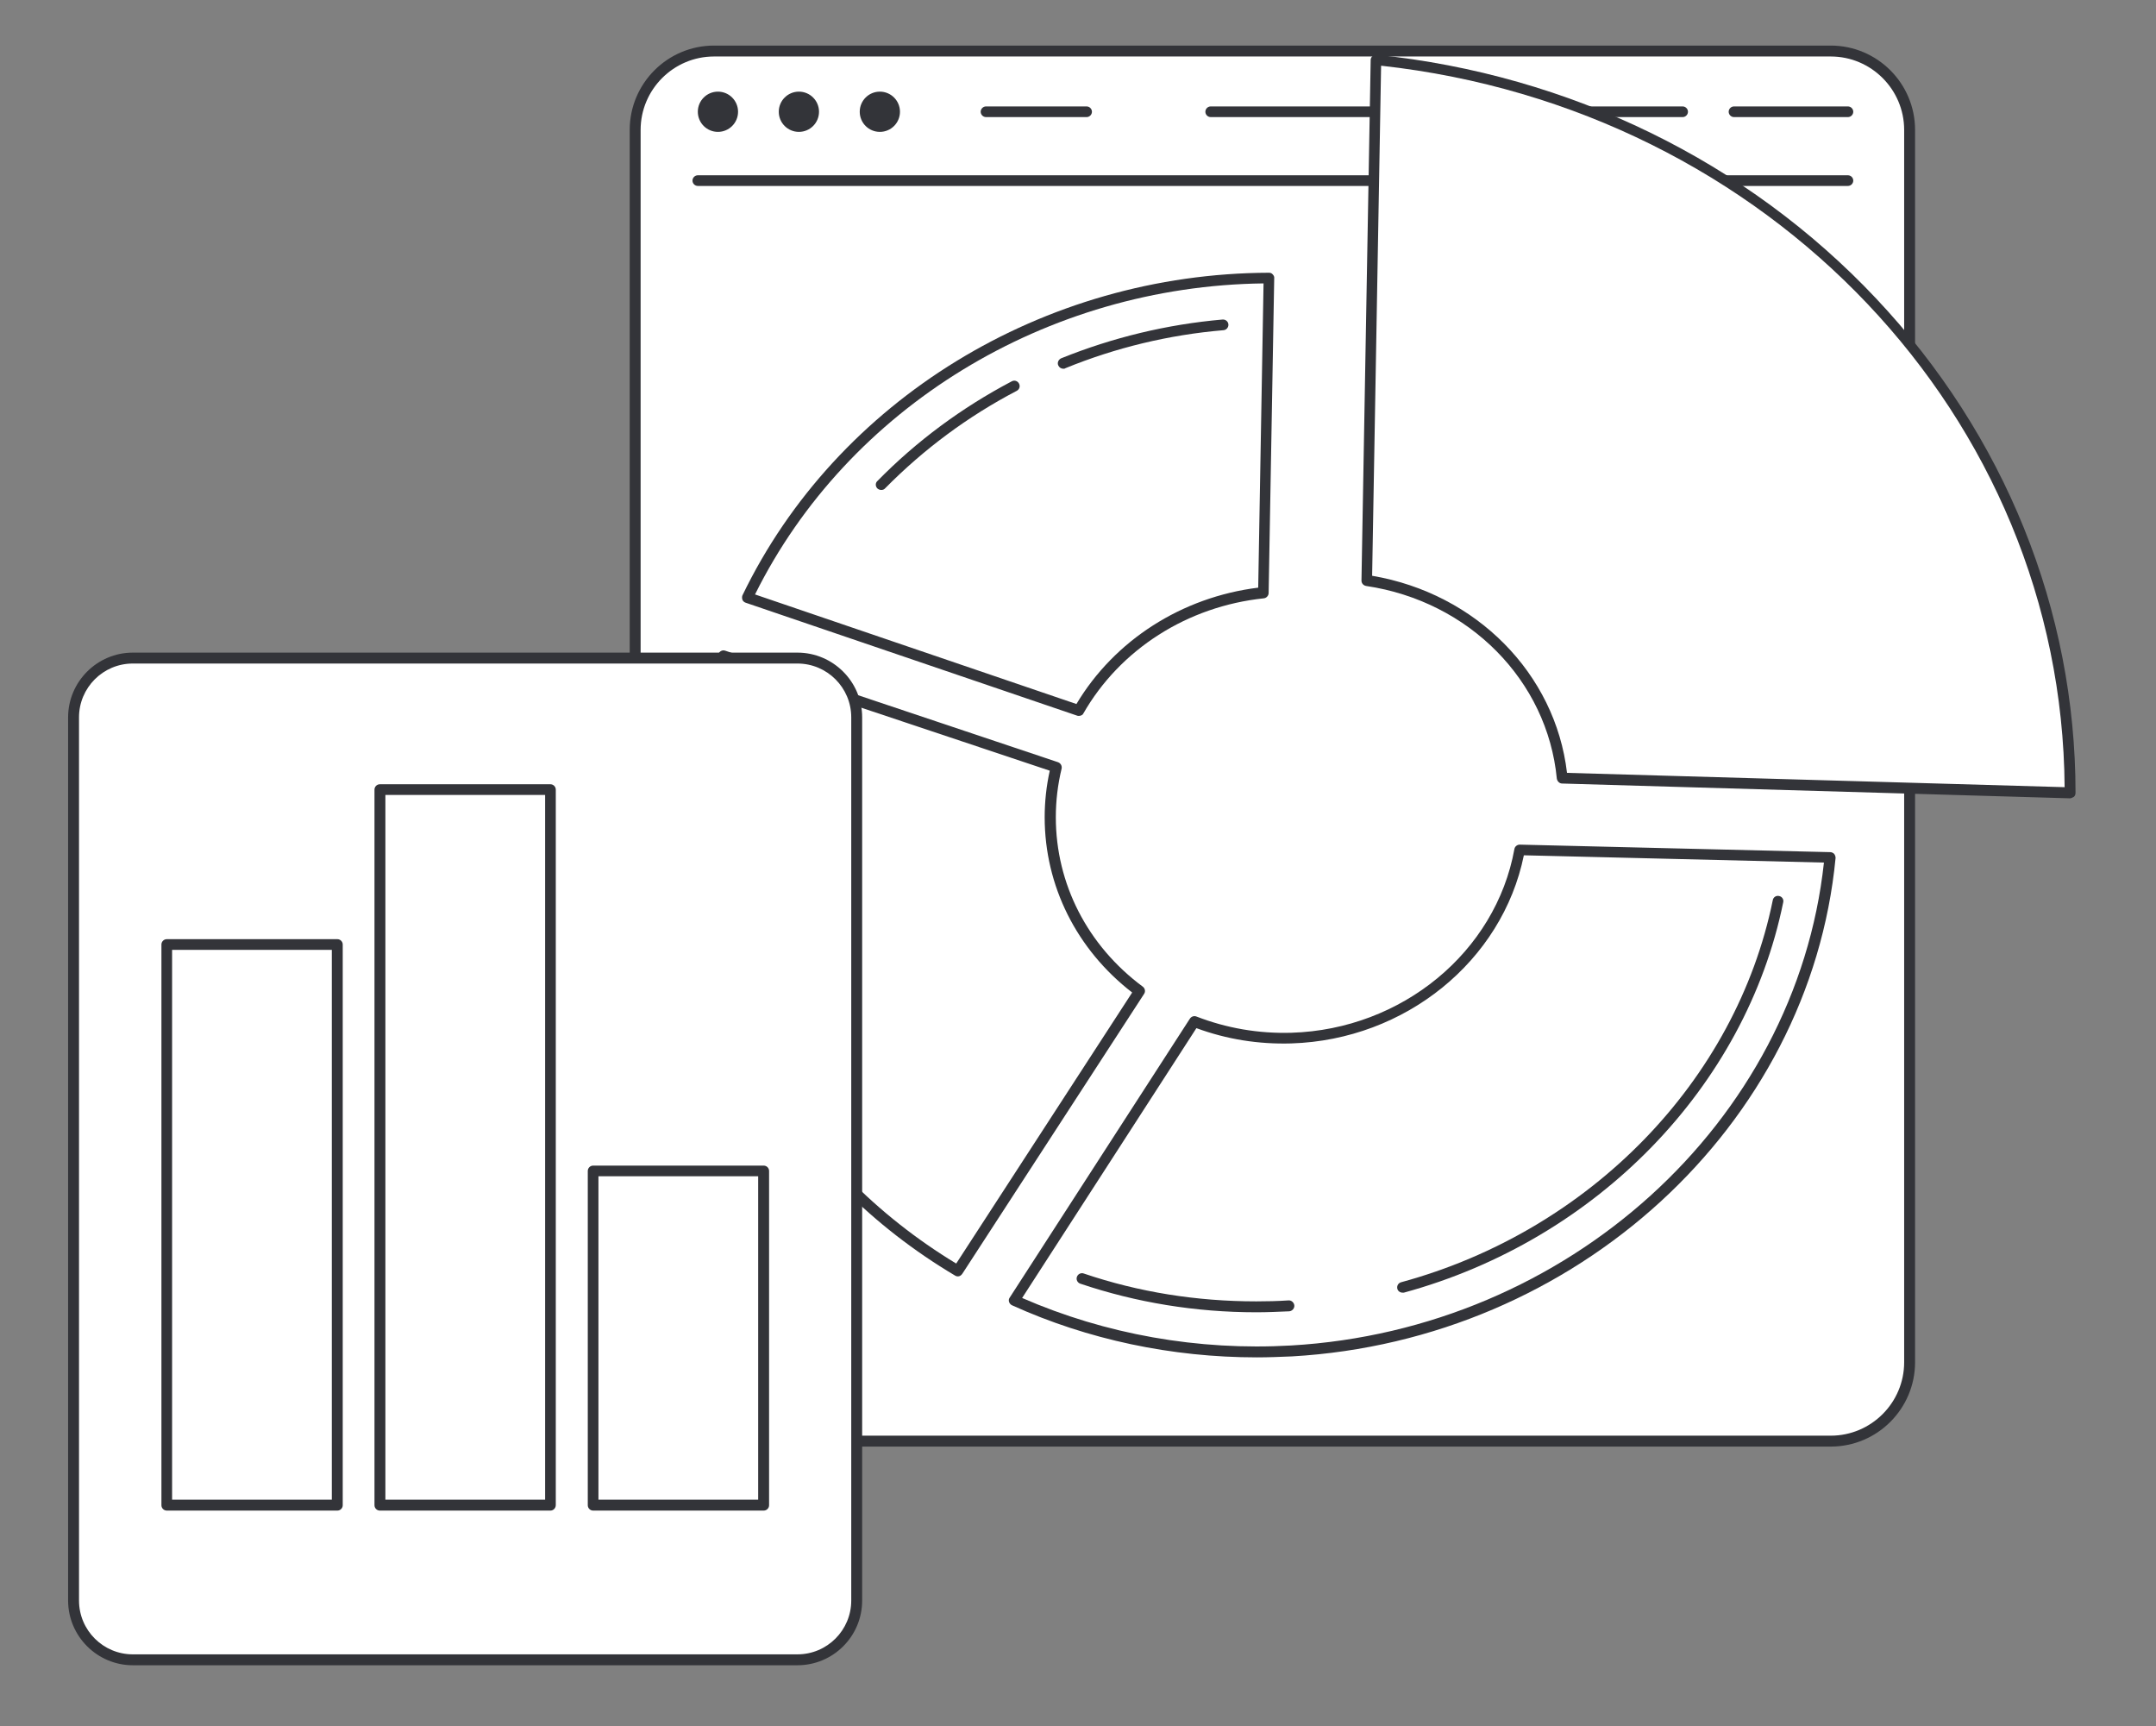 <?xml version="1.0" encoding="UTF-8"?> <svg xmlns="http://www.w3.org/2000/svg" xmlns:xlink="http://www.w3.org/1999/xlink" version="1.1" x="0px" y="0px" viewBox="0 0 889.5 712" style="enable-background:new 0 0 889.5 712;" xml:space="preserve"><rect x="0" y="0" width="889.5" height="712" fill="#808080" stroke="none"/> <style type="text/css"> .st0{fill:#FFFFFF;} .st1{fill:#333439;} </style> <g id="Background"> </g> <g id="Illustration"> <g> <g> <g> <g> <path class="st0" d="M755.3,21.1H294.6c-18,0-32.6,14.6-32.6,32.6v508.3c0,18,14.6,32.6,32.6,32.6h460.7 c18,0,32.6-14.6,32.6-32.6V53.6C787.8,35.6,773.3,21.1,755.3,21.1z"></path> <path class="st1" d="M755.3,596.7H294.6c-19.2,0-34.8-15.6-34.8-34.8V53.6c0-19.2,15.6-34.8,34.8-34.8h460.7 c19.2,0,34.8,15.6,34.8,34.8v508.3C790.1,581.1,774.5,596.7,755.3,596.7z M294.6,23.3c-16.7,0-30.3,13.6-30.3,30.3v508.3 c0,16.7,13.6,30.3,30.3,30.3h460.7c16.7,0,30.3-13.6,30.3-30.3V53.6c0-16.7-13.6-30.3-30.3-30.3H294.6z"></path> </g> <g> <path class="st1" d="M762.4,76.7H287.9c-1.2,0-2.2-1-2.2-2.2c0-1.2,1-2.2,2.2-2.2h474.5c1.2,0,2.2,1,2.2,2.2 C764.6,75.7,763.6,76.7,762.4,76.7z"></path> <g> <circle class="st1" cx="296.2" cy="46.1" r="8.3"></circle> <circle class="st1" cx="329.6" cy="46.1" r="8.3"></circle> <circle class="st1" cx="363" cy="46.1" r="8.3"></circle> </g> <path class="st1" d="M762.4,48.3h-47c-1.2,0-2.2-1-2.2-2.2s1-2.2,2.2-2.2h47c1.2,0,2.2,1,2.2,2.2S763.6,48.3,762.4,48.3z"></path> <path class="st1" d="M694.2,48.3H499.5c-1.2,0-2.2-1-2.2-2.2s1-2.2,2.2-2.2h194.7c1.2,0,2.2,1,2.2,2.2S695.4,48.3,694.2,48.3z"></path> <path class="st1" d="M448.3,48.3h-41.5c-1.2,0-2.2-1-2.2-2.2s1-2.2,2.2-2.2h41.5c1.2,0,2.2,1,2.2,2.2S449.5,48.3,448.3,48.3z"></path> </g> </g> <g> <g> <g> <path class="st0" d="M445.1,293c15.2-26.5,43.4-45.3,76.2-48.7l2.3-129.8c-94.2,0.3-177.4,53.4-215.2,131.9L445.1,293z"></path> <path class="st1" d="M445.1,295.3c-0.2,0-0.5,0-0.7-0.1l-136.8-46.6c-0.6-0.2-1.1-0.7-1.3-1.2c-0.2-0.6-0.2-1.3,0-1.8 c38.9-80.6,124.2-132.8,217.2-133.1c0.7,0,1.2,0.2,1.6,0.7c0.4,0.4,0.7,1,0.6,1.6l-2.3,129.8c0,1.1-0.9,2.1-2,2.2 c-31.5,3.3-59.3,21-74.5,47.6C446.7,294.9,445.9,295.3,445.1,295.3z M311.5,245.2l132.6,45.2c15.7-26.3,43.5-44.1,75-48 l2.2-125.5C431.7,118,349.8,168.1,311.5,245.2z"></path> </g> <path class="st1" d="M438.7,152.1c-0.9,0-1.7-0.5-2.1-1.4c-0.5-1.1,0.1-2.4,1.2-2.9c21.3-8.6,43.7-14,66.6-16 c1.2-0.1,2.3,0.8,2.4,2c0.1,1.2-0.8,2.3-2,2.4c-22.5,1.9-44.5,7.2-65.3,15.7C439.3,152.1,439,152.1,438.7,152.1z"></path> <path class="st1" d="M363.6,202.1c-0.6,0-1.1-0.2-1.6-0.6c-0.9-0.9-0.9-2.3,0-3.1c16.1-16.4,34.7-30.2,55.4-41.1 c1.1-0.6,2.4-0.2,3,0.9c0.6,1.1,0.2,2.4-0.9,3c-20.3,10.6-38.5,24.2-54.3,40.2C364.8,201.9,364.2,202.1,363.6,202.1z"></path> <g> <path class="st0" d="M626.9,350.6c-7.7,42.6-46.6,76.1-94.1,77.6c-14.2,0.4-27.7-2-40-6.8l-74.3,115 C453,552,492,559.6,532.8,557.2c118.6-6.8,211.9-96.1,222.3-203.6L626.9,350.6z"></path> <path class="st1" d="M518.5,559.9c-35,0-69.7-7.3-101-21.5c-0.6-0.3-1-0.8-1.2-1.4c-0.2-0.6-0.1-1.3,0.3-1.8l74.3-115 c0.6-0.9,1.7-1.3,2.7-0.9c12.4,4.8,25.6,7.1,39.2,6.7c45.6-1.4,84.3-33.3,92-75.8c0.2-1.1,1.2-1.8,2.2-1.8l128.1,3.1 c0.6,0,1.2,0.3,1.6,0.7c0.4,0.5,0.6,1.1,0.6,1.7c-10.6,110.5-107.1,198.9-224.3,205.6C528.1,559.7,523.3,559.9,518.5,559.9z M421.7,535.4c34.4,15,72.6,21.8,110.9,19.6c114.2-6.6,208.3-92,219.9-199.2l-123.8-3c-8.9,43.6-48.9,76.1-95.9,77.6 c-13.6,0.4-26.7-1.7-39.2-6.3L421.7,535.4z"></path> </g> <path class="st1" d="M518.3,541.3c-25,0-49.5-4-72.6-11.8c-1.2-0.4-1.8-1.7-1.4-2.8c0.4-1.2,1.7-1.8,2.8-1.4 c22.7,7.7,46.6,11.5,71.2,11.5c4.4,0,8.9-0.1,13.3-0.4c1.2-0.1,2.3,0.9,2.4,2.1c0.1,1.2-0.9,2.3-2.1,2.4 C527.3,541.1,522.8,541.3,518.3,541.3z"></path> <path class="st1" d="M578.6,533.2c-1,0-1.9-0.7-2.1-1.6c-0.3-1.2,0.4-2.4,1.6-2.7c77.9-21.2,138.1-83.1,153.3-157.6 c0.2-1.2,1.4-2,2.6-1.7c1.2,0.2,2,1.4,1.7,2.6c-15.5,76.1-77,139.3-156.5,161C579,533.2,578.8,533.2,578.6,533.2z"></path> <g> <path class="st0" d="M395.2,524.3l74.9-115.3c-22.4-16.6-36.8-42.4-36.8-71.7c0-7.1,0.8-14,2.4-20.6l-137.3-46 c-7.4,21.6-11.4,44.6-11.4,68.4C287.1,417.9,330.4,485.8,395.2,524.3z"></path> <path class="st1" d="M395.2,526.5c-0.4,0-0.8-0.1-1.1-0.3C325.7,485.6,284.9,415.6,284.9,339c0-23.6,3.9-46.8,11.5-69.2 c0.4-1.2,1.7-1.8,2.8-1.4l137.3,46c1.1,0.4,1.7,1.5,1.5,2.6c-1.6,6.6-2.4,13.3-2.4,20.1c0,27.5,13.1,53,35.9,69.9 c0.9,0.7,1.2,2,0.5,3l-74.9,115.3C396.6,526.1,395.9,526.5,395.2,526.5z M299.9,273.4c-7,21.2-10.5,43.3-10.5,65.6 c0,74.4,39.3,142.3,105.1,182.2l72.6-111.8c-22.9-17.7-36.1-44-36.1-72.3c0-6.4,0.7-12.9,2.1-19.2L299.9,273.4z"></path> </g> </g> <g> <g> <path class="st0" d="M563.9,239.5c43.3,6.4,76.6,40,80.6,81.5L854,327c0-0.1,0-0.2,0-0.3c0-153.7-122.5-285.2-286.3-302.1 L563.9,239.5z"></path> <path class="st1" d="M854,329.3C854,329.3,853.9,329.3,854,329.3l-209.5-6.1c-1.1,0-2-0.9-2.2-2 c-3.9-40.5-36.2-73.2-78.7-79.5c-1.1-0.2-1.9-1.1-1.9-2.2l3.8-214.8c0-0.6,0.3-1.2,0.8-1.6c0.5-0.4,1.1-0.6,1.7-0.5 c79.5,8.2,152.7,43.9,206,100.5c53.1,56.3,82.3,128.7,82.3,203.9c0,0.6-0.2,1.3-0.7,1.7C855.1,328.9,854.6,329.3,854,329.3z M646.5,318.8l205.3,5.9C850.7,172.2,730,44.8,569.8,27.1l-3.7,210.4C609,244.8,641.7,277.8,646.5,318.8z"></path> </g> </g> </g> </g> <g> <g> <path class="st0" d="M329,271.5H54.8c-13.5,0-24.5,11-24.5,24.5v364.3c0,13.5,11,24.5,24.5,24.5H329c13.5,0,24.5-11,24.5-24.5 V295.9C353.5,282.4,342.5,271.5,329,271.5z"></path> <path class="st1" d="M329,686.9H54.8c-14.7,0-26.7-12-26.7-26.7V295.9c0-14.7,12-26.7,26.7-26.7H329c14.7,0,26.7,12,26.7,26.7 v364.3C355.7,675,343.7,686.9,329,686.9z M54.8,273.7c-12.3,0-22.2,10-22.2,22.2v364.3c0,12.3,10,22.2,22.2,22.2H329 c12.3,0,22.2-10,22.2-22.2V295.9c0-12.3-10-22.2-22.2-22.2H54.8z"></path> </g> <g> <g> <rect x="68.8" y="389.6" class="st0" width="70.4" height="231.3"></rect> <path class="st1" d="M139.2,623.1H68.8c-1.2,0-2.2-1-2.2-2.2V389.6c0-1.2,1-2.2,2.2-2.2h70.4c1.2,0,2.2,1,2.2,2.2v231.3 C141.4,622.1,140.4,623.1,139.2,623.1z M71,618.6h65.9V391.8H71V618.6z"></path> </g> <g> <rect x="156.7" y="325.7" class="st0" width="70.4" height="295.1"></rect> <path class="st1" d="M227.1,623.1h-70.4c-1.2,0-2.2-1-2.2-2.2V325.7c0-1.2,1-2.2,2.2-2.2h70.4c1.2,0,2.2,1,2.2,2.2v295.1 C229.3,622.1,228.3,623.1,227.1,623.1z M159,618.6h65.9V327.9H159V618.6z"></path> </g> <g> <rect x="244.7" y="483" class="st0" width="70.4" height="137.9"></rect> <path class="st1" d="M315.1,623.1h-70.4c-1.2,0-2.2-1-2.2-2.2V483c0-1.2,1-2.2,2.2-2.2h70.4c1.2,0,2.2,1,2.2,2.2v137.9 C317.3,622.1,316.3,623.1,315.1,623.1z M246.9,618.6h65.9V485.2h-65.9V618.6z"></path> </g> </g> </g> </g> </g> </svg> 